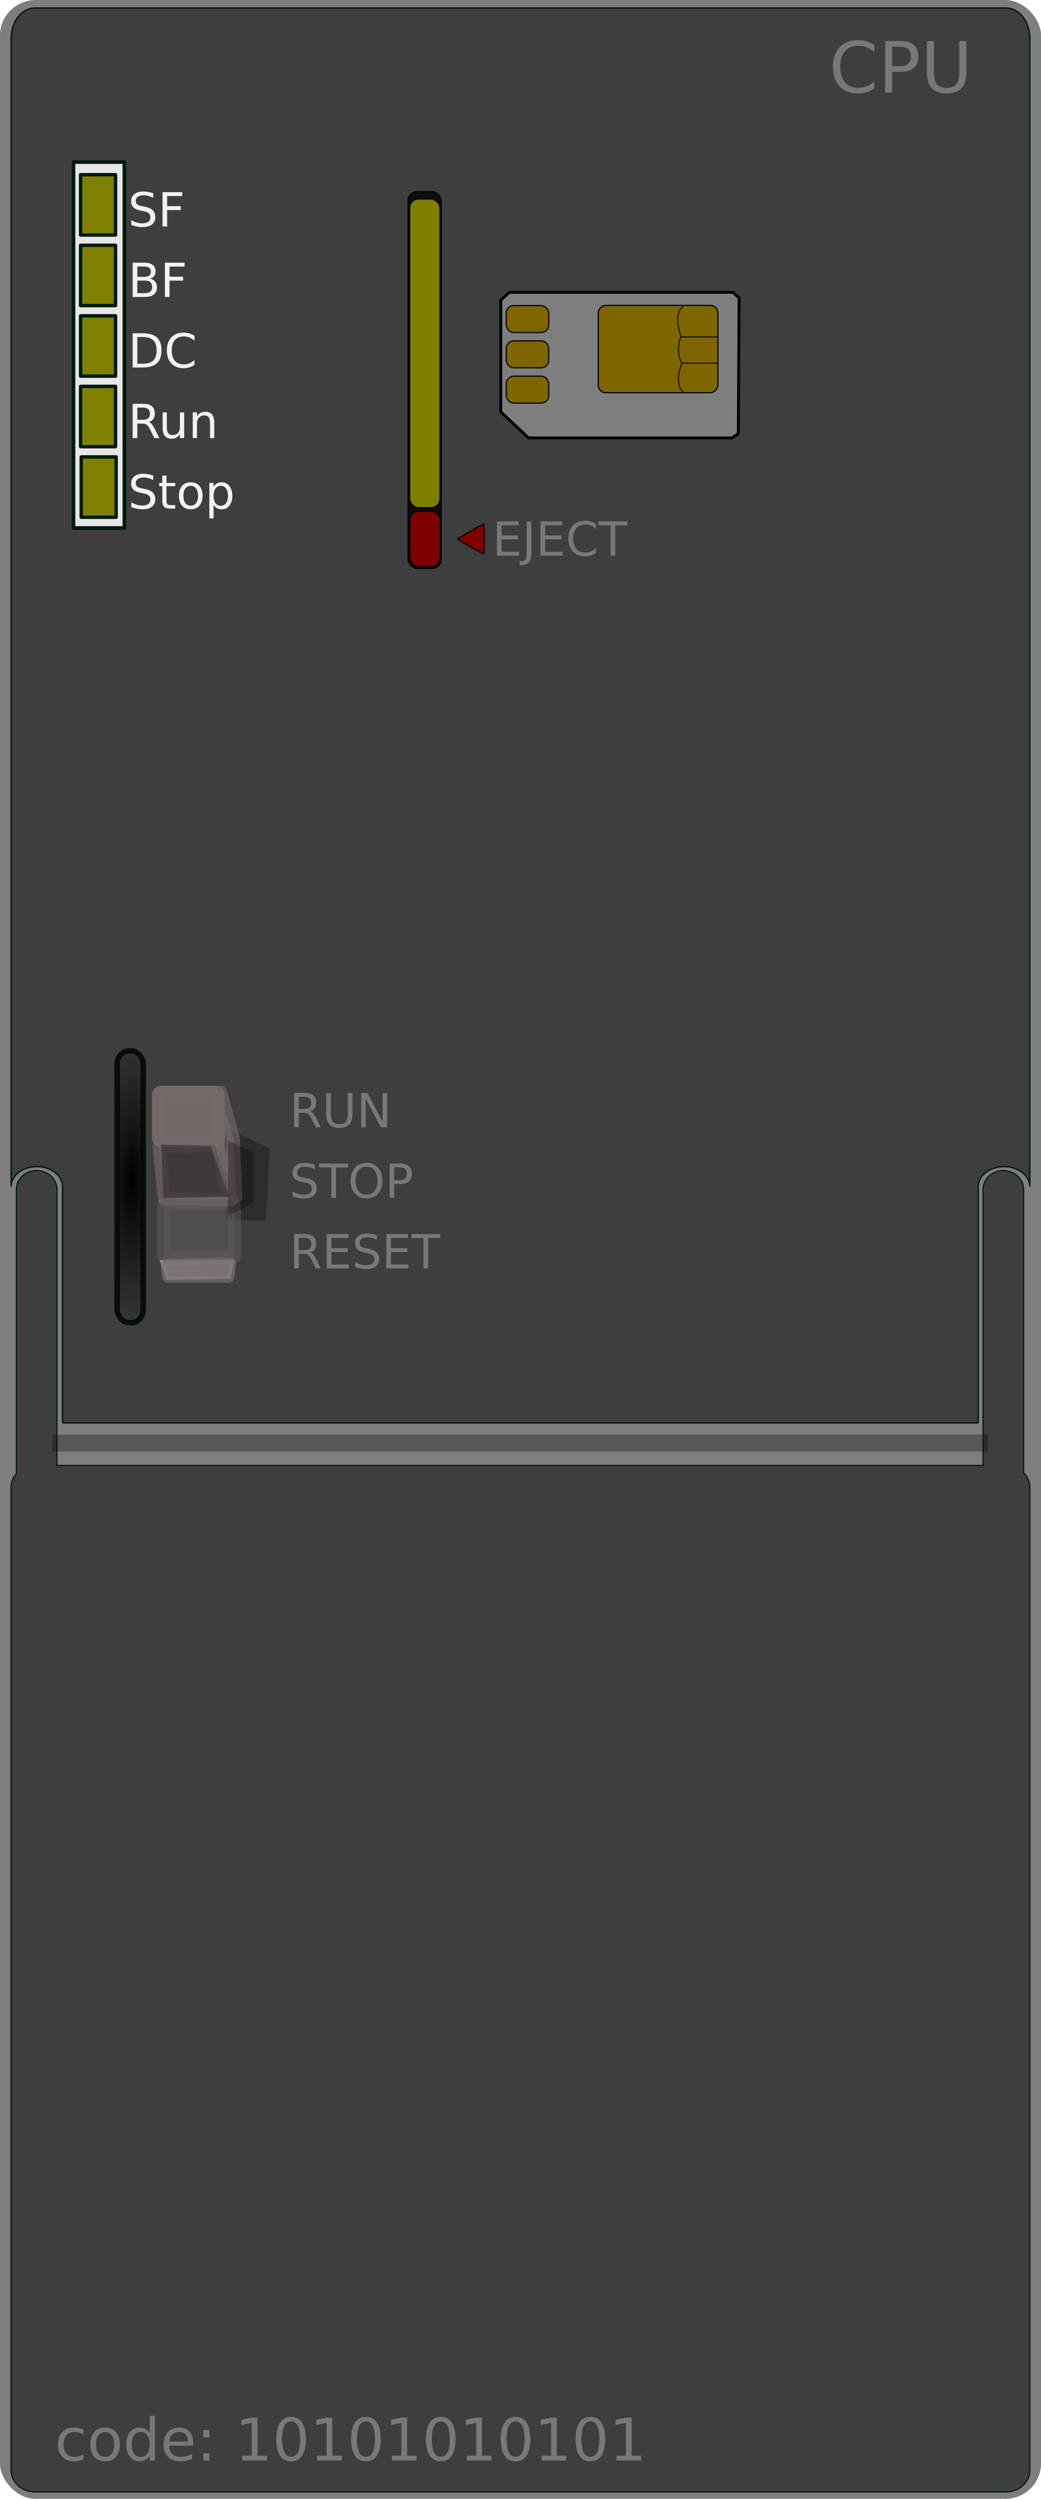<?xml version="1.0" encoding="UTF-8"?>
<svg version="1.1" viewBox="0 0 177.17 425.2" xmlns="http://www.w3.org/2000/svg" xmlns:xlink="http://www.w3.org/1999/xlink">
<defs>
<pattern id="c" xlink:href="#d" patternTransform="matrix(.1 0 0 .1 -268.25 154.01)"/>
<filter id="f" x="-.076" y="-.272" width="1.152" height="1.543" color-interpolation-filters="sRGB">
<feGaussianBlur stdDeviation="0.415"/>
</filter>
<filter id="g" x="-.096" y="-.119" width="1.192" height="1.238" color-interpolation-filters="sRGB">
<feGaussianBlur stdDeviation="0.591"/>
</filter>
<filter id="h" x="-.694" y="-.347" width="2.388" height="1.694" color-interpolation-filters="sRGB">
<feGaussianBlur stdDeviation="2.661"/>
</filter>
<filter id="i" x="-1.2" y="-.4" width="3.4" height="1.8" color-interpolation-filters="sRGB">
<feGaussianBlur stdDeviation="2.422"/>
</filter>
<filter id="j" x="-.831" y="-.178" width="2.662" height="1.357" color-interpolation-filters="sRGB">
<feGaussianBlur stdDeviation="1.605"/>
</filter>
<filter id="k" x="-.122" y="-.157" width="1.245" height="1.313" color-interpolation-filters="sRGB">
<feGaussianBlur stdDeviation="0.68"/>
</filter>
<radialGradient id="b" cx="-73.003" cy="834.73" r="2.18" gradientTransform="matrix(3.194 -8.5156e-5 0 12.795 276.96 -9939.7)" gradientUnits="userSpaceOnUse">
<stop offset="0"/>
<stop stop-opacity="0" offset="1"/>
</radialGradient>
<radialGradient id="a" cx="-31.004" cy="159.77" r="1.696" gradientTransform="matrix(4.055 12.455 -11.568 3.766 2089.1 51.588)" gradientUnits="userSpaceOnUse">
<stop stop-color="#454242" offset="0"/>
<stop stop-color="#454242" stop-opacity="0" offset="1"/>
</radialGradient>
<filter id="e" x="-.012" y="-.86" width="1.024" height="2.72" color-interpolation-filters="sRGB">
<feGaussianBlur stdDeviation="0.85"/>
</filter>
<pattern id="l" width="30.066" height="5.181" patternUnits="userSpaceOnUse">
<path d="m7.597 0.061c-2.518-0.248-4.941 0.241-7.607 1.727v1.273c2.783-1.63 5.183-2.009 7.482-1.781 2.298 0.228 4.497 1.081 6.781 1.938 4.567 1.713 9.551 3.458 15.813-0.157l-4e-3 -1.273c-6.44 3.709-10.816 1.982-15.371 0.273-2.278-0.854-4.576-1.75-7.094-2z"/>
</pattern>
<pattern id="d" xlink:href="#l" patternTransform="translate(0 2.6172e-6)"/>
</defs>
<rect transform="translate(0 -627.17)" y="627.17" width="177.17" height="425.02" rx="6.115" ry="6.002" opacity=".505" stroke-width="0"/>
<rect transform="matrix(.95 0 0 1.218 4.038 -819.12)" x="5.193" y="872.83" width="167.53" height="2.371" rx=".002" ry=".001" fill="#333" fill-opacity=".506" filter="url(#e)"/>
<g fill="#f2f2f2">
<path d="m148.81 7.655v1.248c-0.398-0.371-0.824-0.648-1.277-0.832-0.449-0.184-0.928-0.275-1.435-0.275-1 7.9e-6 -1.766 0.307-2.297 0.92-0.531 0.609-0.797 1.492-0.797 2.648 0 1.152 0.266 2.035 0.797 2.648 0.531 0.609 1.297 0.914 2.297 0.914 0.508 1e-6 0.986-0.092 1.435-0.275 0.453-0.184 0.879-0.461 1.277-0.832v1.236c-0.414 0.281-0.854 0.492-1.318 0.633-0.461 0.141-0.949 0.211-1.465 0.211-1.324 0-2.367-0.404-3.129-1.213-0.762-0.812-1.143-1.92-1.143-3.322 0-1.406 0.381-2.514 1.143-3.322 0.762-0.812 1.805-1.219 3.129-1.219 0.523 8.9e-6 1.016 0.07 1.477 0.211 0.465 0.137 0.9 0.344 1.307 0.621"/>
<path d="m151.83 7.954v3.287h1.488c0.551 5e-6 0.977-0.143 1.277-0.428 0.301-0.285 0.451-0.691 0.451-1.219 0-0.523-0.15-0.928-0.451-1.213-0.301-0.285-0.727-0.428-1.277-0.428h-1.488m-1.184-0.973h2.672c0.98 8.7e-6 1.721 0.223 2.221 0.668 0.504 0.441 0.756 1.09 0.756 1.945-1e-5 0.863-0.252 1.516-0.756 1.957-0.5 0.441-1.24 0.662-2.221 0.662h-1.488v3.516h-1.184v-8.748"/>
<path d="m157.76 6.981h1.19v5.314c-1e-5 0.938 0.17 1.613 0.51 2.027 0.34 0.41 0.891 0.615 1.652 0.615 0.758 1e-6 1.307-0.205 1.647-0.615 0.34-0.414 0.51-1.09 0.51-2.027v-5.314h1.189v5.461c-1e-5 1.141-0.283 2.002-0.85 2.584-0.563 0.582-1.395 0.873-2.496 0.873-1.105 0-1.941-0.291-2.508-0.873-0.562-0.582-0.844-1.443-0.844-2.584v-5.461"/>
<path d="m14.192 413.23v0.84c-0.254-0.14-0.509-0.244-0.767-0.312-0.254-0.072-0.511-0.107-0.771-0.107-0.583 0-1.035 0.186-1.357 0.557-0.322 0.368-0.483 0.885-0.483 1.553-1e-6 0.667 0.161 1.187 0.483 1.558 0.322 0.368 0.775 0.552 1.357 0.552 0.26 0 0.518-0.034 0.771-0.103 0.257-0.072 0.513-0.177 0.767-0.317v0.83c-0.251 0.117-0.511 0.205-0.781 0.264-0.267 0.059-0.552 0.088-0.854 0.088-0.824 0-1.478-0.259-1.963-0.776-0.485-0.518-0.728-1.216-0.728-2.095-5e-7 -0.892 0.244-1.593 0.732-2.104 0.492-0.511 1.164-0.767 2.017-0.767 0.277 0 0.547 0.029 0.811 0.088 0.264 0.055 0.519 0.14 0.767 0.254"/>
<path d="m17.884 413.65c-0.482 0-0.863 0.189-1.143 0.566-0.28 0.374-0.42 0.889-0.42 1.543-2e-6 0.654 0.138 1.17 0.415 1.548 0.28 0.374 0.662 0.562 1.147 0.562 0.479 0 0.858-0.189 1.138-0.566 0.28-0.378 0.42-0.892 0.42-1.543-4e-6 -0.648-0.14-1.161-0.42-1.538-0.28-0.381-0.659-0.571-1.138-0.571m0-0.762c0.781 0 1.395 0.254 1.841 0.762 0.446 0.508 0.669 1.211 0.669 2.109-6e-6 0.895-0.223 1.598-0.669 2.109-0.446 0.508-1.06 0.762-1.841 0.762-0.785 0-1.4-0.254-1.846-0.762-0.443-0.511-0.664-1.214-0.664-2.109 0-0.898 0.221-1.602 0.664-2.109 0.446-0.508 1.061-0.762 1.846-0.762"/>
<path d="m25.477 413.85v-2.959h0.898v7.598h-0.898v-0.82c-0.189 0.326-0.428 0.568-0.718 0.728-0.286 0.156-0.632 0.234-1.035 0.234-0.661 0-1.2-0.264-1.616-0.791-0.413-0.527-0.62-1.221-0.62-2.08-1e-6 -0.859 0.207-1.553 0.62-2.08 0.417-0.527 0.955-0.791 1.616-0.791 0.404 0 0.749 0.08 1.035 0.239 0.29 0.156 0.529 0.397 0.718 0.723m-3.062 1.909c-2e-6 0.661 0.135 1.18 0.405 1.558 0.273 0.374 0.648 0.562 1.123 0.562 0.475 0 0.85-0.187 1.123-0.562 0.273-0.378 0.41-0.897 0.41-1.558-4e-6 -0.661-0.137-1.178-0.41-1.553-0.273-0.378-0.648-0.566-1.123-0.566-0.475 1e-5 -0.85 0.189-1.123 0.566-0.27 0.374-0.405 0.892-0.405 1.553"/>
<path d="m32.903 415.53v0.439h-4.131c0.039 0.619 0.225 1.091 0.557 1.416 0.335 0.322 0.801 0.483 1.397 0.483 0.345 0 0.679-0.042 1.001-0.127 0.326-0.085 0.648-0.212 0.967-0.381v0.85c-0.322 0.137-0.653 0.241-0.991 0.312-0.339 0.072-0.682 0.107-1.03 0.107-0.872 0-1.564-0.254-2.075-0.762-0.508-0.508-0.762-1.195-0.762-2.061-1e-6 -0.895 0.241-1.605 0.723-2.129 0.485-0.527 1.138-0.791 1.958-0.791 0.736 0 1.317 0.238 1.743 0.713 0.43 0.472 0.645 1.115 0.645 1.929m-0.898-0.264c-0.006-0.492-0.145-0.884-0.415-1.177-0.267-0.293-0.622-0.439-1.065-0.439-0.501 0-0.903 0.142-1.206 0.425-0.299 0.283-0.472 0.682-0.518 1.196l3.203-5e-3"/>
<path d="m34.608 417.25h1.03v1.24h-1.03v-1.24m0-3.931h1.03v1.24h-1.03v-1.24"/>
<path d="m41.238 417.66h1.611v-5.561l-1.753 0.352v-0.898l1.743-0.352h0.986v6.46h1.611v0.83h-4.199v-0.83"/>
<path d="m49.544 411.85c-0.508 1e-5 -0.89 0.251-1.147 0.752-0.254 0.498-0.381 1.248-0.381 2.251-2e-6 0.999 0.127 1.75 0.381 2.251 0.257 0.498 0.64 0.747 1.147 0.747 0.511 0 0.894-0.249 1.147-0.747 0.257-0.501 0.386-1.252 0.386-2.251-4e-6 -1.003-0.129-1.753-0.386-2.251-0.254-0.501-0.636-0.752-1.147-0.752m0-0.781c0.817 1e-5 1.44 0.324 1.87 0.972 0.433 0.645 0.649 1.582 0.649 2.812-5e-6 1.227-0.216 2.165-0.649 2.812-0.43 0.645-1.053 0.967-1.87 0.967-0.817 0-1.442-0.322-1.875-0.967-0.43-0.648-0.645-1.585-0.645-2.812-1e-6 -1.23 0.215-2.168 0.645-2.812 0.433-0.648 1.058-0.972 1.875-0.972"/>
<path d="m53.973 417.66h1.611v-5.561l-1.753 0.352v-0.898l1.743-0.352h0.986v6.46h1.611v0.83h-4.199v-0.83"/>
<path d="m62.278 411.85c-0.508 1e-5 -0.89 0.251-1.147 0.752-0.254 0.498-0.381 1.248-0.381 2.251-2e-6 0.999 0.127 1.75 0.381 2.251 0.257 0.498 0.64 0.747 1.147 0.747 0.511 0 0.894-0.249 1.147-0.747 0.257-0.501 0.386-1.252 0.386-2.251-4e-6 -1.003-0.129-1.753-0.386-2.251-0.254-0.501-0.636-0.752-1.147-0.752m0-0.781c0.817 1e-5 1.44 0.324 1.87 0.972 0.433 0.645 0.649 1.582 0.649 2.812-5e-6 1.227-0.216 2.165-0.649 2.812-0.43 0.645-1.053 0.967-1.87 0.967-0.817 0-1.442-0.322-1.875-0.967-0.43-0.648-0.645-1.585-0.645-2.812-1e-6 -1.23 0.215-2.168 0.645-2.812 0.433-0.648 1.058-0.972 1.875-0.972"/>
<path d="m66.707 417.66h1.611v-5.561l-1.753 0.352v-0.898l1.743-0.352h0.986v6.46h1.611v0.83h-4.199v-0.83"/>
<path d="m75.013 411.85c-0.508 1e-5 -0.89 0.251-1.147 0.752-0.254 0.498-0.381 1.248-0.381 2.251-2e-6 0.999 0.127 1.75 0.381 2.251 0.257 0.498 0.64 0.747 1.147 0.747 0.511 0 0.894-0.249 1.147-0.747 0.257-0.501 0.386-1.252 0.386-2.251-4e-6 -1.003-0.129-1.753-0.386-2.251-0.254-0.501-0.636-0.752-1.147-0.752m0-0.781c0.817 1e-5 1.44 0.324 1.87 0.972 0.433 0.645 0.649 1.582 0.649 2.812-5e-6 1.227-0.216 2.165-0.649 2.812-0.43 0.645-1.053 0.967-1.87 0.967-0.817 0-1.442-0.322-1.875-0.967-0.43-0.648-0.645-1.585-0.645-2.812-1e-6 -1.23 0.215-2.168 0.645-2.812 0.433-0.648 1.058-0.972 1.875-0.972"/>
<path d="m79.442 417.66h1.611v-5.561l-1.753 0.352v-0.898l1.743-0.352h0.986v6.46h1.611v0.83h-4.199v-0.83"/>
<path d="m87.747 411.85c-0.508 1e-5 -0.89 0.251-1.147 0.752-0.254 0.498-0.381 1.248-0.381 2.251-2e-6 0.999 0.127 1.75 0.381 2.251 0.257 0.498 0.64 0.747 1.147 0.747 0.511 0 0.894-0.249 1.147-0.747 0.257-0.501 0.386-1.252 0.386-2.251-4e-6 -1.003-0.129-1.753-0.386-2.251-0.254-0.501-0.636-0.752-1.147-0.752m0-0.781c0.817 1e-5 1.44 0.324 1.87 0.972 0.433 0.645 0.649 1.582 0.649 2.812-5e-6 1.227-0.216 2.165-0.649 2.812-0.43 0.645-1.053 0.967-1.87 0.967-0.817 0-1.442-0.322-1.875-0.967-0.43-0.648-0.645-1.585-0.645-2.812-1e-6 -1.23 0.215-2.168 0.645-2.812 0.433-0.648 1.058-0.972 1.875-0.972"/>
<path d="m92.176 417.66h1.611v-5.561l-1.753 0.352v-0.898l1.743-0.352h0.986v6.46h1.611v0.83h-4.199v-0.83"/>
<path d="m100.48 411.85c-0.508 1e-5 -0.89 0.251-1.147 0.752-0.254 0.498-0.381 1.248-0.381 2.251-2e-6 0.999 0.127 1.75 0.381 2.251 0.257 0.498 0.64 0.747 1.147 0.747 0.511 0 0.894-0.249 1.147-0.747 0.257-0.501 0.386-1.252 0.386-2.251 0-1.003-0.129-1.753-0.386-2.251-0.254-0.501-0.636-0.752-1.147-0.752m0-0.781c0.817 1e-5 1.44 0.324 1.87 0.972 0.433 0.645 0.649 1.582 0.649 2.812 0 1.227-0.216 2.165-0.649 2.812-0.43 0.645-1.053 0.967-1.87 0.967-0.817 0-1.442-0.322-1.875-0.967-0.43-0.648-0.645-1.585-0.645-2.812-1e-6 -1.23 0.215-2.168 0.645-2.812 0.433-0.648 1.058-0.972 1.875-0.972"/>
<path d="m104.91 417.66h1.611v-5.561l-1.753 0.352v-0.898l1.743-0.352h0.986v6.46h1.611v0.83h-4.199v-0.83"/>
</g>
<g fill="#f2f2f2">
<path d="m52.813 188.99c0.169 0.057 0.333 0.18 0.492 0.367 0.161 0.188 0.323 0.445 0.484 0.773l0.801 1.594h-0.848l-0.746-1.496c-0.193-0.391-0.38-0.65-0.562-0.777-0.18-0.128-0.426-0.191-0.738-0.191h-0.859v2.465h-0.789v-5.832h1.781c0.667 1e-5 1.164 0.139 1.492 0.418 0.328 0.279 0.492 0.699 0.492 1.262-4e-6 0.367-0.086 0.672-0.258 0.914-0.169 0.242-0.417 0.41-0.742 0.504m-1.977-2.449v2.07h0.992c0.38 0 0.667-0.087 0.859-0.262 0.195-0.177 0.293-0.436 0.293-0.777-4e-6 -0.341-0.098-0.598-0.293-0.77-0.193-0.174-0.479-0.262-0.859-0.262h-0.992" style=""/>
<path d="m55.52 185.9h0.793v3.543c-1e-6 0.625 0.113 1.075 0.34 1.352 0.227 0.273 0.594 0.41 1.102 0.41 0.505 0 0.871-0.137 1.098-0.41 0.227-0.276 0.34-0.727 0.34-1.352v-3.543h0.793v3.641c-5e-6 0.76-0.189 1.335-0.566 1.723-0.375 0.388-0.93 0.582-1.664 0.582-0.737 0-1.294-0.194-1.672-0.582-0.375-0.388-0.562-0.962-0.562-1.723v-3.641" style=""/>
<path d="m61.469 185.9h1.062l2.586 4.879v-4.879h0.766v5.832h-1.062l-2.586-4.879v4.879h-0.766v-5.832" style=""/>
<path d="m53.544 198.09v0.77c-0.299-0.143-0.582-0.25-0.848-0.32-0.266-0.07-0.522-0.105-0.77-0.105-0.43 0-0.762 0.083-0.996 0.25-0.232 0.167-0.348 0.404-0.348 0.711-2e-6 0.258 0.077 0.453 0.23 0.586 0.156 0.13 0.451 0.236 0.883 0.316l0.477 0.098c0.589 0.112 1.022 0.31 1.301 0.594 0.281 0.281 0.422 0.659 0.422 1.133-5e-6 0.565-0.19 0.993-0.57 1.285-0.378 0.292-0.932 0.438-1.664 0.438-0.276 0-0.57-0.031-0.883-0.094-0.31-0.062-0.632-0.155-0.965-0.277v-0.812c0.32 0.18 0.634 0.315 0.941 0.406 0.307 0.091 0.609 0.137 0.906 0.137 0.451 0 0.798-0.088 1.043-0.266 0.245-0.177 0.367-0.43 0.367-0.758-4e-6 -0.286-0.089-0.51-0.266-0.672-0.174-0.161-0.462-0.283-0.863-0.363l-0.48-0.094c-0.589-0.117-1.014-0.301-1.277-0.551-0.263-0.25-0.395-0.598-0.395-1.043-1e-6 -0.516 0.181-0.922 0.543-1.219 0.365-0.297 0.866-0.445 1.504-0.445 0.273 1e-5 0.552 0.025 0.836 0.074 0.284 0.05 0.574 0.124 0.871 0.223" style=""/>
<path d="m54.317 197.9h4.934v0.664h-2.07v5.168h-0.793v-5.168h-2.07v-0.664" style=""/>
<path d="m62.383 198.43c-0.573 0-1.029 0.214-1.367 0.641-0.336 0.427-0.504 1.009-0.504 1.746-1e-6 0.734 0.168 1.315 0.504 1.742 0.339 0.427 0.794 0.641 1.367 0.641 0.573 0 1.026-0.214 1.359-0.641 0.336-0.427 0.504-1.008 0.504-1.742-5e-6 -0.737-0.168-1.319-0.504-1.746-0.333-0.427-0.786-0.641-1.359-0.641m0-0.641c0.818 1e-5 1.471 0.275 1.961 0.824 0.49 0.547 0.734 1.281 0.734 2.203-6e-6 0.919-0.245 1.654-0.734 2.203-0.49 0.547-1.143 0.82-1.961 0.82-0.82 0-1.477-0.273-1.969-0.82-0.49-0.547-0.734-1.281-0.734-2.203-1e-6 -0.922 0.245-1.656 0.734-2.203 0.492-0.549 1.148-0.824 1.969-0.824" style=""/>
<path d="m67.102 198.55v2.191h0.992c0.367 1e-5 0.651-0.095 0.852-0.285 0.201-0.19 0.301-0.461 0.301-0.812-4e-6 -0.349-0.1-0.618-0.301-0.809-0.201-0.19-0.484-0.285-0.852-0.285h-0.992m-0.789-0.648h1.781c0.654 1e-5 1.147 0.148 1.48 0.445 0.336 0.294 0.504 0.727 0.504 1.297-4e-6 0.576-0.168 1.01-0.504 1.305-0.333 0.294-0.827 0.441-1.48 0.441h-0.992v2.344h-0.789v-5.832" style=""/>
<path d="m52.813 212.99c0.169 0.057 0.333 0.18 0.492 0.367 0.161 0.188 0.323 0.445 0.484 0.773l0.801 1.594h-0.848l-0.746-1.496c-0.193-0.391-0.38-0.65-0.562-0.777-0.18-0.128-0.426-0.191-0.738-0.191h-0.859v2.465h-0.789v-5.832h1.781c0.667 1e-5 1.164 0.139 1.492 0.418 0.328 0.279 0.492 0.699 0.492 1.262-4e-6 0.367-0.086 0.672-0.258 0.914-0.169 0.242-0.417 0.41-0.742 0.504m-1.977-2.449v2.07h0.992c0.38 0 0.667-0.087 0.859-0.262 0.195-0.177 0.293-0.436 0.293-0.777-4e-6 -0.341-0.098-0.598-0.293-0.77-0.193-0.174-0.479-0.262-0.859-0.262h-0.992" style=""/>
<path d="m55.61 209.9h3.688v0.664h-2.898v1.727h2.777v0.664h-2.777v2.113h2.969v0.664h-3.758v-5.832" style=""/>
<path d="m64.169 210.09v0.77c-0.299-0.143-0.582-0.25-0.848-0.32-0.266-0.07-0.522-0.105-0.77-0.105-0.43 0-0.762 0.083-0.996 0.25-0.232 0.167-0.348 0.404-0.348 0.711-2e-6 0.258 0.077 0.453 0.23 0.586 0.156 0.13 0.451 0.236 0.883 0.316l0.477 0.098c0.589 0.112 1.022 0.31 1.301 0.594 0.281 0.281 0.422 0.659 0.422 1.133-5e-6 0.565-0.19 0.993-0.57 1.285-0.378 0.292-0.932 0.438-1.664 0.438-0.276 0-0.57-0.031-0.883-0.094-0.31-0.062-0.632-0.155-0.965-0.277v-0.812c0.32 0.18 0.634 0.315 0.941 0.406 0.307 0.091 0.609 0.137 0.906 0.137 0.451 0 0.798-0.088 1.043-0.266 0.245-0.177 0.367-0.43 0.367-0.758-4e-6 -0.286-0.089-0.51-0.266-0.672-0.174-0.161-0.462-0.283-0.863-0.363l-0.48-0.094c-0.589-0.117-1.014-0.301-1.277-0.551-0.263-0.25-0.395-0.598-0.395-1.043-1e-6 -0.516 0.181-0.922 0.543-1.219 0.365-0.297 0.866-0.445 1.504-0.445 0.273 1e-5 0.552 0.025 0.836 0.074 0.284 0.05 0.574 0.124 0.871 0.223" style=""/>
<path d="m65.751 209.9h3.688v0.664h-2.898v1.727h2.777v0.664h-2.777v2.113h2.969v0.664h-3.758v-5.832" style=""/>
<path d="m70.005 209.9h4.934v0.664h-2.07v5.168h-0.793v-5.168h-2.07v-0.664" style=""/>
</g>
<flowRoot transform="matrix(-.1 0 0 .1 268.25 154.01)" fill="#000000" font-family="Sans" font-size="12px" letter-spacing="0px" word-spacing="0px" style="line-height:125%" xml:space="preserve">
      <flowRegion>
        <rect x="399.01" y="222.02" width="131.32" height="98.995"/>
      </flowRegion>
      <flowPara/>
    </flowRoot>
<rect transform="scale(-1,1)" x="-250.35" y="176.91" width="20.36" height="14.855" ry="1.286" display="none" fill="url(#c)" fill-rule="evenodd" opacity=".027" stroke="#000" stroke-width=".1px"/>
<rect x="69.46" y="32.608" width="5.609" height="64.061" rx="1.545" ry="1.545" fill="#1a1a1a" stroke="#000" stroke-dashoffset="7.087" stroke-linecap="square" stroke-linejoin="round" stroke-opacity=".867" stroke-width=".249"/>
<rect x="69.757" y="86.925" width="5.18" height="9.435" rx="1.545" ry="1.545" fill="#f00" stroke="#000" stroke-dashoffset="7.087" stroke-linecap="square" stroke-linejoin="round" stroke-opacity=".867" stroke-width=".227"/>
<g transform="translate(-128.17 -124.97)" stroke="#000">
<path d="m253.96 175.64-0.134 23.039c-1.075 0.898 0.664-0.438-1.076 0.773h-34.639l-4.712-4.438v-18.97l1.428-1.345h38.101c0.777 0.736 1.031 0.941 1.031 0.941z" fill="#fff" stroke-width=".485"/>
<rect transform="scale(-1,1)" x="-250.35" y="176.91" width="20.36" height="14.855" rx="1.286" ry="1.286" fill="#fc0" fill-rule="evenodd" stroke-width=".2"/>
<path d="m250.33 186.74h-6.106s-1.624 3.798 0.52 5.091" fill="none" stroke-width=".15"/>
<path d="m250.29 182.27h-6.176s-1.643-3.983 0.526-5.338" fill="none" stroke-width=".15"/>
<path d="m244.02 182.17s-0.974 2.775 0.26 4.61" fill="none" stroke-width=".15"/>
<rect x="214.33" y="176.95" width="7.226" height="4.577" rx="1.286" ry="1.286" fill="#fc0" stroke-dashoffset="7.087" stroke-linecap="square" stroke-linejoin="round" stroke-opacity=".867" stroke-width=".227"/>
<rect x="214.33" y="182.95" width="7.226" height="4.577" rx="1.286" ry="1.286" fill="#fc0" stroke-dashoffset="7.087" stroke-linecap="square" stroke-linejoin="round" stroke-opacity=".867" stroke-width=".227"/>
<rect x="214.33" y="188.95" width="7.226" height="4.577" rx="1.286" ry="1.286" fill="#fc0" stroke-dashoffset="7.087" stroke-linecap="square" stroke-linejoin="round" stroke-opacity=".867" stroke-width=".227"/>
</g>
<g fill="#f2f2f2">
<path d="m84.58 88.678h3.688v0.664h-2.898v1.727h2.777v0.664h-2.777v2.113h2.969v0.664h-3.758v-5.832" style=""/>
<path d="m89.642 88.678h0.789v5.426c-2e-6 0.703-0.134 1.214-0.402 1.531-0.266 0.318-0.694 0.477-1.285 0.477h-0.301v-0.664h0.246c0.349-1e-6 0.595-0.098 0.738-0.293s0.215-0.546 0.215-1.051v-5.426" style=""/>
<path d="m92.002 88.678h3.688v0.664h-2.898v1.727h2.777v0.664h-2.777v2.113h2.969v0.664h-3.758v-5.832" style=""/>
<path d="m101.43 89.127v0.832c-0.266-0.247-0.549-0.432-0.852-0.555-0.299-0.122-0.619-0.184-0.957-0.184-0.667 5e-6 -1.177 0.204-1.531 0.613-0.354 0.406-0.531 0.995-0.531 1.766-1e-6 0.768 0.177 1.357 0.531 1.766 0.354 0.406 0.865 0.609 1.531 0.609 0.339 0 0.658-0.061 0.957-0.184 0.302-0.122 0.586-0.307 0.852-0.555v0.824c-0.276 0.188-0.569 0.328-0.879 0.422-0.307 0.094-0.633 0.141-0.977 0.141-0.883 0-1.578-0.27-2.086-0.809-0.508-0.542-0.762-1.28-0.762-2.215 0-0.938 0.254-1.676 0.762-2.215 0.508-0.542 1.203-0.812 2.086-0.812 0.349 6e-6 0.677 0.047 0.984 0.141 0.31 0.091 0.6 0.229 0.871 0.414" style=""/>
<path d="m101.85 88.678h4.934v0.664h-2.07v5.168h-0.793v-5.168h-2.07v-0.664" style=""/>
</g>
<rect x="69.714" y="33.838" width="5.18" height="52.522" rx="1.545" ry="1.545" fill="#ff0" stroke="#000" stroke-dashoffset="7.087" stroke-linecap="square" stroke-linejoin="round" stroke-opacity=".867" stroke-width=".227"/>
<path transform="matrix(0 -1 1 0 17.115 140.26)" d="m51.131 65.223c-0.051 0.089-5.064 0.089-5.115 0-0.051-0.089 2.455-4.43 2.558-4.43s2.609 4.341 2.558 4.43z" fill="#f00" stroke="#000" stroke-dashoffset="7.087" stroke-linecap="square" stroke-linejoin="round" stroke-opacity=".867" stroke-width=".227"/>
<path d="m6.219 199.09c-1.911 0-3.438 1.436-3.438 3.219v48.344c-0.564 0.65-0.906 1.45-0.906 2.35v167.09c0 2.081 1.831 3.75 4.094 3.75h165.25c2.262 0 4.062-1.669 4.062-3.75v-167.09c0-0.972-0.414-1.836-1.062-2.5v-48.188c0-1.783-1.558-3.219-3.469-3.219-1.911 0-3.438 1.436-3.438 3.219v46.938h-157.62v-46.938c0-1.783-1.558-3.219-3.469-3.219z" fill-opacity=".506" stroke="#001a0d" stroke-dashoffset="7.087" stroke-linecap="square" stroke-linejoin="bevel" stroke-width=".2"/>
<path d="m5.958 1.361c-2.262 0-4.062 2.287-4.062 5.156v195.31c0-1.886 1.943-3.406 4.375-3.406s4.375 1.52 4.375 3.406v40.188h155.84v-40.188c0-1.886 1.943-3.406 4.375-3.406s4.406 1.52 4.406 3.406v-195.31c0-2.869-1.801-5.156-4.062-5.156h-165.25z" fill-opacity=".506" stroke="#001a0d" stroke-dashoffset="7.087" stroke-linecap="square" stroke-linejoin="bevel" stroke-width=".234"/>
<g transform="translate(-21.316 -539.66)">
<rect x="41.261" y="718.39" width="4.426" height="46.236" rx="2.03" ry="2.235" fill="url(#b)" stroke="#000900" stroke-opacity=".867" stroke-width=".935"/>
<path transform="matrix(.889 0 0 .873 -13.086 591.76)" d="m90.348 164.04-0.727 14.049-7.751 1e-5 -0.727-18.409 9.204 4.36z" fill="#030000" filter="url(#h)" opacity=".536"/>
<rect x="48.307" y="725.44" width="10.124" height="8.246" rx=".437" ry=".429" fill="#746a6a" opacity=".964" stroke="#746a6a" stroke-linejoin="round" stroke-width="2.226"/>
<path d="m48.522 753.98h12.709l-0.639 3.175-11.002 0.21-1.068-3.385z" fill="#ccc" opacity=".786"/>
<rect transform="matrix(.889 0 0 .873 -13.086 591.76)" x="70.001" y="174.7" width="13.564" height="10.658" rx=".491" ry=".491" fill="#746a6a" filter="url(#g)" opacity=".604" stroke="#746a6a" stroke-linejoin="round" stroke-width="2.526"/>
<path d="m58.324 734.43c0.844 3.303 1.187 8.311 2.369 9.303l-11.417-0.211-0.862-8.88 9.909-0.211z" fill="#746a6a" opacity=".604" stroke="#746a6a" stroke-linejoin="round" stroke-width="2.226"/>
<path transform="matrix(.889 0 0 .873 -13.086 591.76)" d="m82.839 173.49-12.838 0.242-0.484-10.415 10.415 0.242 2.907 9.931z" fill="#060000" filter="url(#k)" opacity=".604"/>
<path d="m61.447 743.2-3.016-8.457 0.431-9.303 2.154 7.823 0.431 9.937z" fill="#746a6a" opacity=".604" stroke="#746a6a" stroke-linejoin="round" stroke-width="2.226"/>
<path transform="matrix(.889 0 0 .873 -13.086 591.76)" d="m84.05 173.98-3.391-9.689 0.484-10.658 2.422 8.962 0.484 11.384z" fill="url(#a)" filter="url(#j)"/>
<path transform="matrix(.889 0 0 .873 -13.086 591.76)" d="m82.595 186.57-0.242 2.422h-11.384l-0.242-2.18 11.869-0.242z" fill="#746a6a" filter="url(#f)" opacity=".87" stroke="#746a6a" stroke-linejoin="round" stroke-width="2.526"/>
<path transform="matrix(.889 0 0 .873 -13.086 591.76)" d="m87.199 174.7-4.844 2.422v-14.533l4.844 2.18 1e-6 9.931z" fill="#030000" filter="url(#i)" opacity=".536"/>
</g>
<g fill="#f2f2f2">
<path d="m26.076 32.869v0.77c-0.299-0.143-0.582-0.25-0.848-0.32-0.266-0.07-0.522-0.105-0.77-0.105-0.43 6e-6 -0.762 0.083-0.996 0.25-0.232 0.167-0.348 0.404-0.348 0.711-2e-6 0.258 0.077 0.453 0.23 0.586 0.156 0.13 0.451 0.236 0.883 0.316l0.477 0.098c0.589 0.112 1.022 0.31 1.301 0.594 0.281 0.281 0.422 0.659 0.422 1.133-5e-6 0.565-0.19 0.993-0.57 1.285-0.378 0.292-0.932 0.438-1.664 0.438-0.276-1e-6 -0.57-0.031-0.883-0.094-0.31-0.062-0.632-0.155-0.965-0.277v-0.812c0.32 0.18 0.634 0.315 0.941 0.406 0.307 0.091 0.609 0.137 0.906 0.137 0.451 0 0.798-0.089 1.043-0.266 0.245-0.177 0.367-0.43 0.367-0.758-4e-6 -0.286-0.089-0.51-0.266-0.672-0.174-0.161-0.462-0.283-0.863-0.363l-0.48-0.094c-0.589-0.117-1.014-0.301-1.277-0.551-0.263-0.25-0.395-0.598-0.395-1.043 0-0.516 0.181-0.922 0.543-1.219 0.365-0.297 0.866-0.445 1.504-0.445 0.273 6e-6 0.552 0.025 0.836 0.074 0.284 0.049 0.574 0.124 0.871 0.223" style=""/>
<path d="m27.658 32.678h3.352v0.664h-2.562v1.719h2.312v0.664h-2.312v2.785h-0.789v-5.832" style=""/>
<path d="m23.369 47.725v2.137h1.266c0.424 0 0.738-0.087 0.941-0.262 0.206-0.177 0.309-0.447 0.309-0.809-4e-6 -0.365-0.103-0.633-0.309-0.805-0.203-0.174-0.517-0.262-0.941-0.262h-1.266m0-2.398v1.758h1.168c0.385 3e-6 0.672-0.072 0.859-0.215 0.19-0.146 0.285-0.367 0.285-0.664-4e-6 -0.294-0.095-0.514-0.285-0.66-0.188-0.146-0.474-0.219-0.859-0.219h-1.168m-0.789-0.648h2.016c0.602 6e-6 1.065 0.125 1.391 0.375 0.326 0.25 0.488 0.605 0.488 1.066-5e-6 0.357-0.083 0.641-0.25 0.852-0.167 0.211-0.411 0.342-0.734 0.395 0.388 0.083 0.689 0.258 0.902 0.523 0.216 0.263 0.324 0.592 0.324 0.988-5e-6 0.521-0.177 0.923-0.531 1.207-0.354 0.284-0.858 0.426-1.512 0.426h-2.094v-5.832" style=""/>
<path d="m28.064 44.678h3.352v0.664h-2.562v1.719h2.312v0.664h-2.312v2.785h-0.789v-5.832" style=""/>
<path d="m23.369 57.326v4.535h0.953c0.805 0 1.393-0.182 1.766-0.547 0.375-0.365 0.562-0.94 0.562-1.727-5e-6 -0.781-0.188-1.353-0.562-1.715-0.372-0.365-0.961-0.547-1.766-0.547h-0.953m-0.789-0.648h1.621c1.13 6e-6 1.96 0.236 2.488 0.707 0.529 0.469 0.793 1.203 0.793 2.203-5e-6 1.005-0.266 1.744-0.797 2.215-0.531 0.471-1.359 0.707-2.484 0.707h-1.621v-5.832" style=""/>
<path d="m33.103 57.127v0.832c-0.266-0.247-0.549-0.432-0.852-0.555-0.299-0.122-0.618-0.184-0.957-0.184-0.667 5e-6 -1.177 0.204-1.531 0.613-0.354 0.406-0.531 0.995-0.531 1.766-1e-6 0.768 0.177 1.357 0.531 1.766 0.354 0.406 0.865 0.609 1.531 0.609 0.339 1e-6 0.658-0.061 0.957-0.184 0.302-0.122 0.586-0.307 0.852-0.555v0.824c-0.276 0.188-0.569 0.328-0.879 0.422-0.307 0.094-0.633 0.141-0.977 0.141-0.883-1e-6 -1.578-0.27-2.086-0.809-0.508-0.542-0.762-1.28-0.762-2.215 0-0.938 0.254-1.676 0.762-2.215 0.508-0.542 1.203-0.812 2.086-0.812 0.349 6e-6 0.677 0.047 0.984 0.141 0.31 0.091 0.6 0.229 0.871 0.414" style=""/>
<path d="m25.346 71.776c0.169 0.057 0.333 0.18 0.492 0.367 0.161 0.188 0.323 0.445 0.484 0.773l0.801 1.594h-0.848l-0.746-1.496c-0.193-0.391-0.38-0.65-0.562-0.777-0.18-0.128-0.426-0.191-0.738-0.191h-0.859v2.465h-0.789v-5.832h1.781c0.667 6e-6 1.164 0.139 1.492 0.418 0.328 0.279 0.492 0.699 0.492 1.262-5e-6 0.367-0.086 0.672-0.258 0.914-0.169 0.242-0.417 0.41-0.742 0.504m-1.977-2.449v2.07h0.992c0.38 3e-6 0.667-0.087 0.859-0.262 0.195-0.177 0.293-0.436 0.293-0.777-3e-6 -0.341-0.098-0.598-0.293-0.77-0.193-0.174-0.479-0.262-0.859-0.262h-0.992" style=""/>
<path d="m27.678 72.783v-2.648h0.719v2.621c-2e-6 0.414 0.081 0.725 0.242 0.934 0.161 0.206 0.404 0.309 0.727 0.309 0.388 1e-6 0.694-0.124 0.918-0.371 0.227-0.247 0.34-0.585 0.34-1.012v-2.481h0.719v4.375h-0.719v-0.672c-0.174 0.266-0.378 0.464-0.609 0.594-0.229 0.128-0.496 0.191-0.801 0.191-0.503 0-0.884-0.156-1.145-0.469-0.26-0.312-0.391-0.77-0.391-1.371" style=""/>
<path d="m36.467 71.869v2.641h-0.719v-2.617c-3e-6 -0.414-0.081-0.724-0.242-0.93-0.161-0.206-0.404-0.309-0.727-0.309-0.388 4e-6 -0.694 0.124-0.918 0.371-0.224 0.247-0.336 0.585-0.336 1.012v2.473h-0.723v-4.375h0.723v0.68c0.172-0.263 0.374-0.46 0.605-0.59 0.234-0.13 0.504-0.195 0.809-0.195 0.503 5e-6 0.883 0.156 1.141 0.469 0.258 0.31 0.387 0.767 0.387 1.371" style=""/>
<path d="m26.076 80.869v0.77c-0.299-0.143-0.582-0.25-0.848-0.32-0.266-0.07-0.522-0.105-0.77-0.105-0.43 5e-6 -0.762 0.083-0.996 0.25-0.232 0.167-0.348 0.404-0.348 0.711-2e-6 0.258 0.077 0.453 0.23 0.586 0.156 0.13 0.451 0.236 0.883 0.316l0.477 0.098c0.589 0.112 1.022 0.31 1.301 0.594 0.281 0.281 0.422 0.659 0.422 1.133-5e-6 0.565-0.19 0.993-0.57 1.285-0.378 0.292-0.932 0.438-1.664 0.438-0.276 0-0.57-0.031-0.883-0.094-0.31-0.062-0.632-0.155-0.965-0.277v-0.812c0.32 0.18 0.634 0.315 0.941 0.406 0.307 0.091 0.609 0.137 0.906 0.137 0.451 1e-6 0.798-0.089 1.043-0.266 0.245-0.177 0.367-0.43 0.367-0.758-4e-6 -0.286-0.089-0.51-0.266-0.672-0.174-0.161-0.462-0.283-0.863-0.363l-0.48-0.094c-0.589-0.117-1.014-0.301-1.277-0.551-0.263-0.25-0.395-0.598-0.395-1.043 0-0.516 0.181-0.922 0.543-1.219 0.365-0.297 0.866-0.445 1.504-0.445 0.273 6e-6 0.552 0.025 0.836 0.074 0.284 0.049 0.574 0.124 0.871 0.223" style=""/>
<path d="m28.338 80.893v1.242h1.48v0.559h-1.48v2.375c-1e-6 0.357 0.048 0.586 0.145 0.688 0.099 0.102 0.298 0.152 0.598 0.152h0.738v0.602h-0.738c-0.555 0-0.938-0.103-1.148-0.309-0.211-0.208-0.316-0.586-0.316-1.133v-2.375h-0.527v-0.559h0.527v-1.242h0.723" style=""/>
<path d="m32.463 82.639c-0.385 4e-6 -0.69 0.151-0.914 0.453-0.224 0.299-0.336 0.711-0.336 1.234-1e-6 0.523 0.111 0.936 0.332 1.238 0.224 0.299 0.53 0.449 0.918 0.449 0.383 1e-6 0.686-0.151 0.91-0.453s0.336-0.714 0.336-1.234c-4e-6 -0.518-0.112-0.928-0.336-1.23-0.224-0.305-0.527-0.457-0.91-0.457m0-0.609c0.625 5e-6 1.116 0.203 1.473 0.609 0.357 0.406 0.535 0.969 0.535 1.688-5e-6 0.716-0.178 1.279-0.535 1.688-0.357 0.406-0.848 0.609-1.473 0.609-0.628 0-1.12-0.203-1.477-0.609-0.354-0.409-0.531-0.971-0.531-1.688-1e-6 -0.719 0.177-1.281 0.531-1.688 0.357-0.406 0.849-0.609 1.477-0.609" style=""/>
<path d="m36.353 85.854v2.32h-0.723v-6.039h0.723v0.664c0.151-0.26 0.341-0.453 0.57-0.578 0.232-0.128 0.508-0.191 0.828-0.191 0.531 5e-6 0.962 0.211 1.293 0.633 0.333 0.422 0.5 0.977 0.5 1.664-4e-6 0.688-0.167 1.242-0.5 1.664-0.331 0.422-0.762 0.633-1.293 0.633-0.32 0-0.596-0.062-0.828-0.188-0.229-0.128-0.419-0.322-0.57-0.582m2.445-1.527c-4e-6 -0.529-0.109-0.943-0.328-1.242-0.216-0.302-0.514-0.453-0.895-0.453-0.38 4e-6 -0.68 0.151-0.898 0.453-0.216 0.299-0.324 0.714-0.324 1.242-1e-6 0.529 0.108 0.944 0.324 1.246 0.219 0.299 0.518 0.449 0.898 0.449s0.678-0.15 0.895-0.449c0.219-0.302 0.328-0.717 0.328-1.246" style=""/>
</g>
<path d="m12.512 27.568h8.647c0.002 0 0.004 0.004 0.004 0.008v62.217c0 0.004-0.002 0.008-0.004 0.008h-8.647c-0.002 0-0.004-0.004-0.004-0.008v-62.217c0-0.004 0.002-0.008 0.004-0.008z" fill="#e6e6e6" stroke="#001a0d" stroke-dashoffset="7.087" stroke-linecap="square" stroke-linejoin="bevel" stroke-width=".615"/>
<path d="m13.723 29.714h5.935c0.002 0 0.004 0.004 0.004 0.008v10.247c0 0.005-0.002 0.008-0.004 0.008h-5.935c-0.002 0-0.004-0.004-0.004-0.008v-10.247c0-0.005 0.002-0.008 0.004-0.008z" fill="#808000" stroke="#001a0d" stroke-dashoffset="7.087" stroke-linecap="square" stroke-linejoin="bevel" stroke-width=".582"/>
<path d="m13.723 41.714h5.935c0.002 0 0.004 0.004 0.004 0.008v10.247c0 0.005-0.002 0.008-0.004 0.008h-5.935c-0.002 0-0.004-0.004-0.004-0.008v-10.247c0-0.005 0.002-0.008 0.004-0.008z" fill="#808000" stroke="#001a0d" stroke-dashoffset="7.087" stroke-linecap="square" stroke-linejoin="bevel" stroke-width=".582"/>
<path d="m13.723 53.714h5.935c0.002 0 0.004 0.004 0.004 0.008v10.247c0 0.005-0.002 0.008-0.004 0.008h-5.935c-0.002 0-0.004-0.004-0.004-0.008v-10.247c0-0.005 0.002-0.008 0.004-0.008z" fill="#808000" stroke="#001a0d" stroke-dashoffset="7.087" stroke-linecap="square" stroke-linejoin="bevel" stroke-width=".582"/>
<path d="m13.723 65.714h5.935c0.002 0 0.004 0.004 0.004 0.008v10.247c0 0.005-0.002 0.008-0.004 0.008h-5.935c-0.002 0-0.004-0.004-0.004-0.008v-10.247c0-0.005 0.002-0.008 0.004-0.008z" fill="#808000" stroke="#001a0d" stroke-dashoffset="7.087" stroke-linecap="square" stroke-linejoin="bevel" stroke-width=".582"/>
<path d="m13.827 77.714h5.935c0.002 0 0.004 0.004 0.004 0.008v10.247c0 0.005-0.002 0.008-0.004 0.008h-5.935c-0.002 0-0.004-0.004-0.004-0.008v-10.247c0-0.005 0.002-0.008 0.004-0.008z" fill="#808000" stroke="#001a0d" stroke-dashoffset="7.087" stroke-linecap="square" stroke-linejoin="bevel" stroke-width=".582"/>
</svg>
